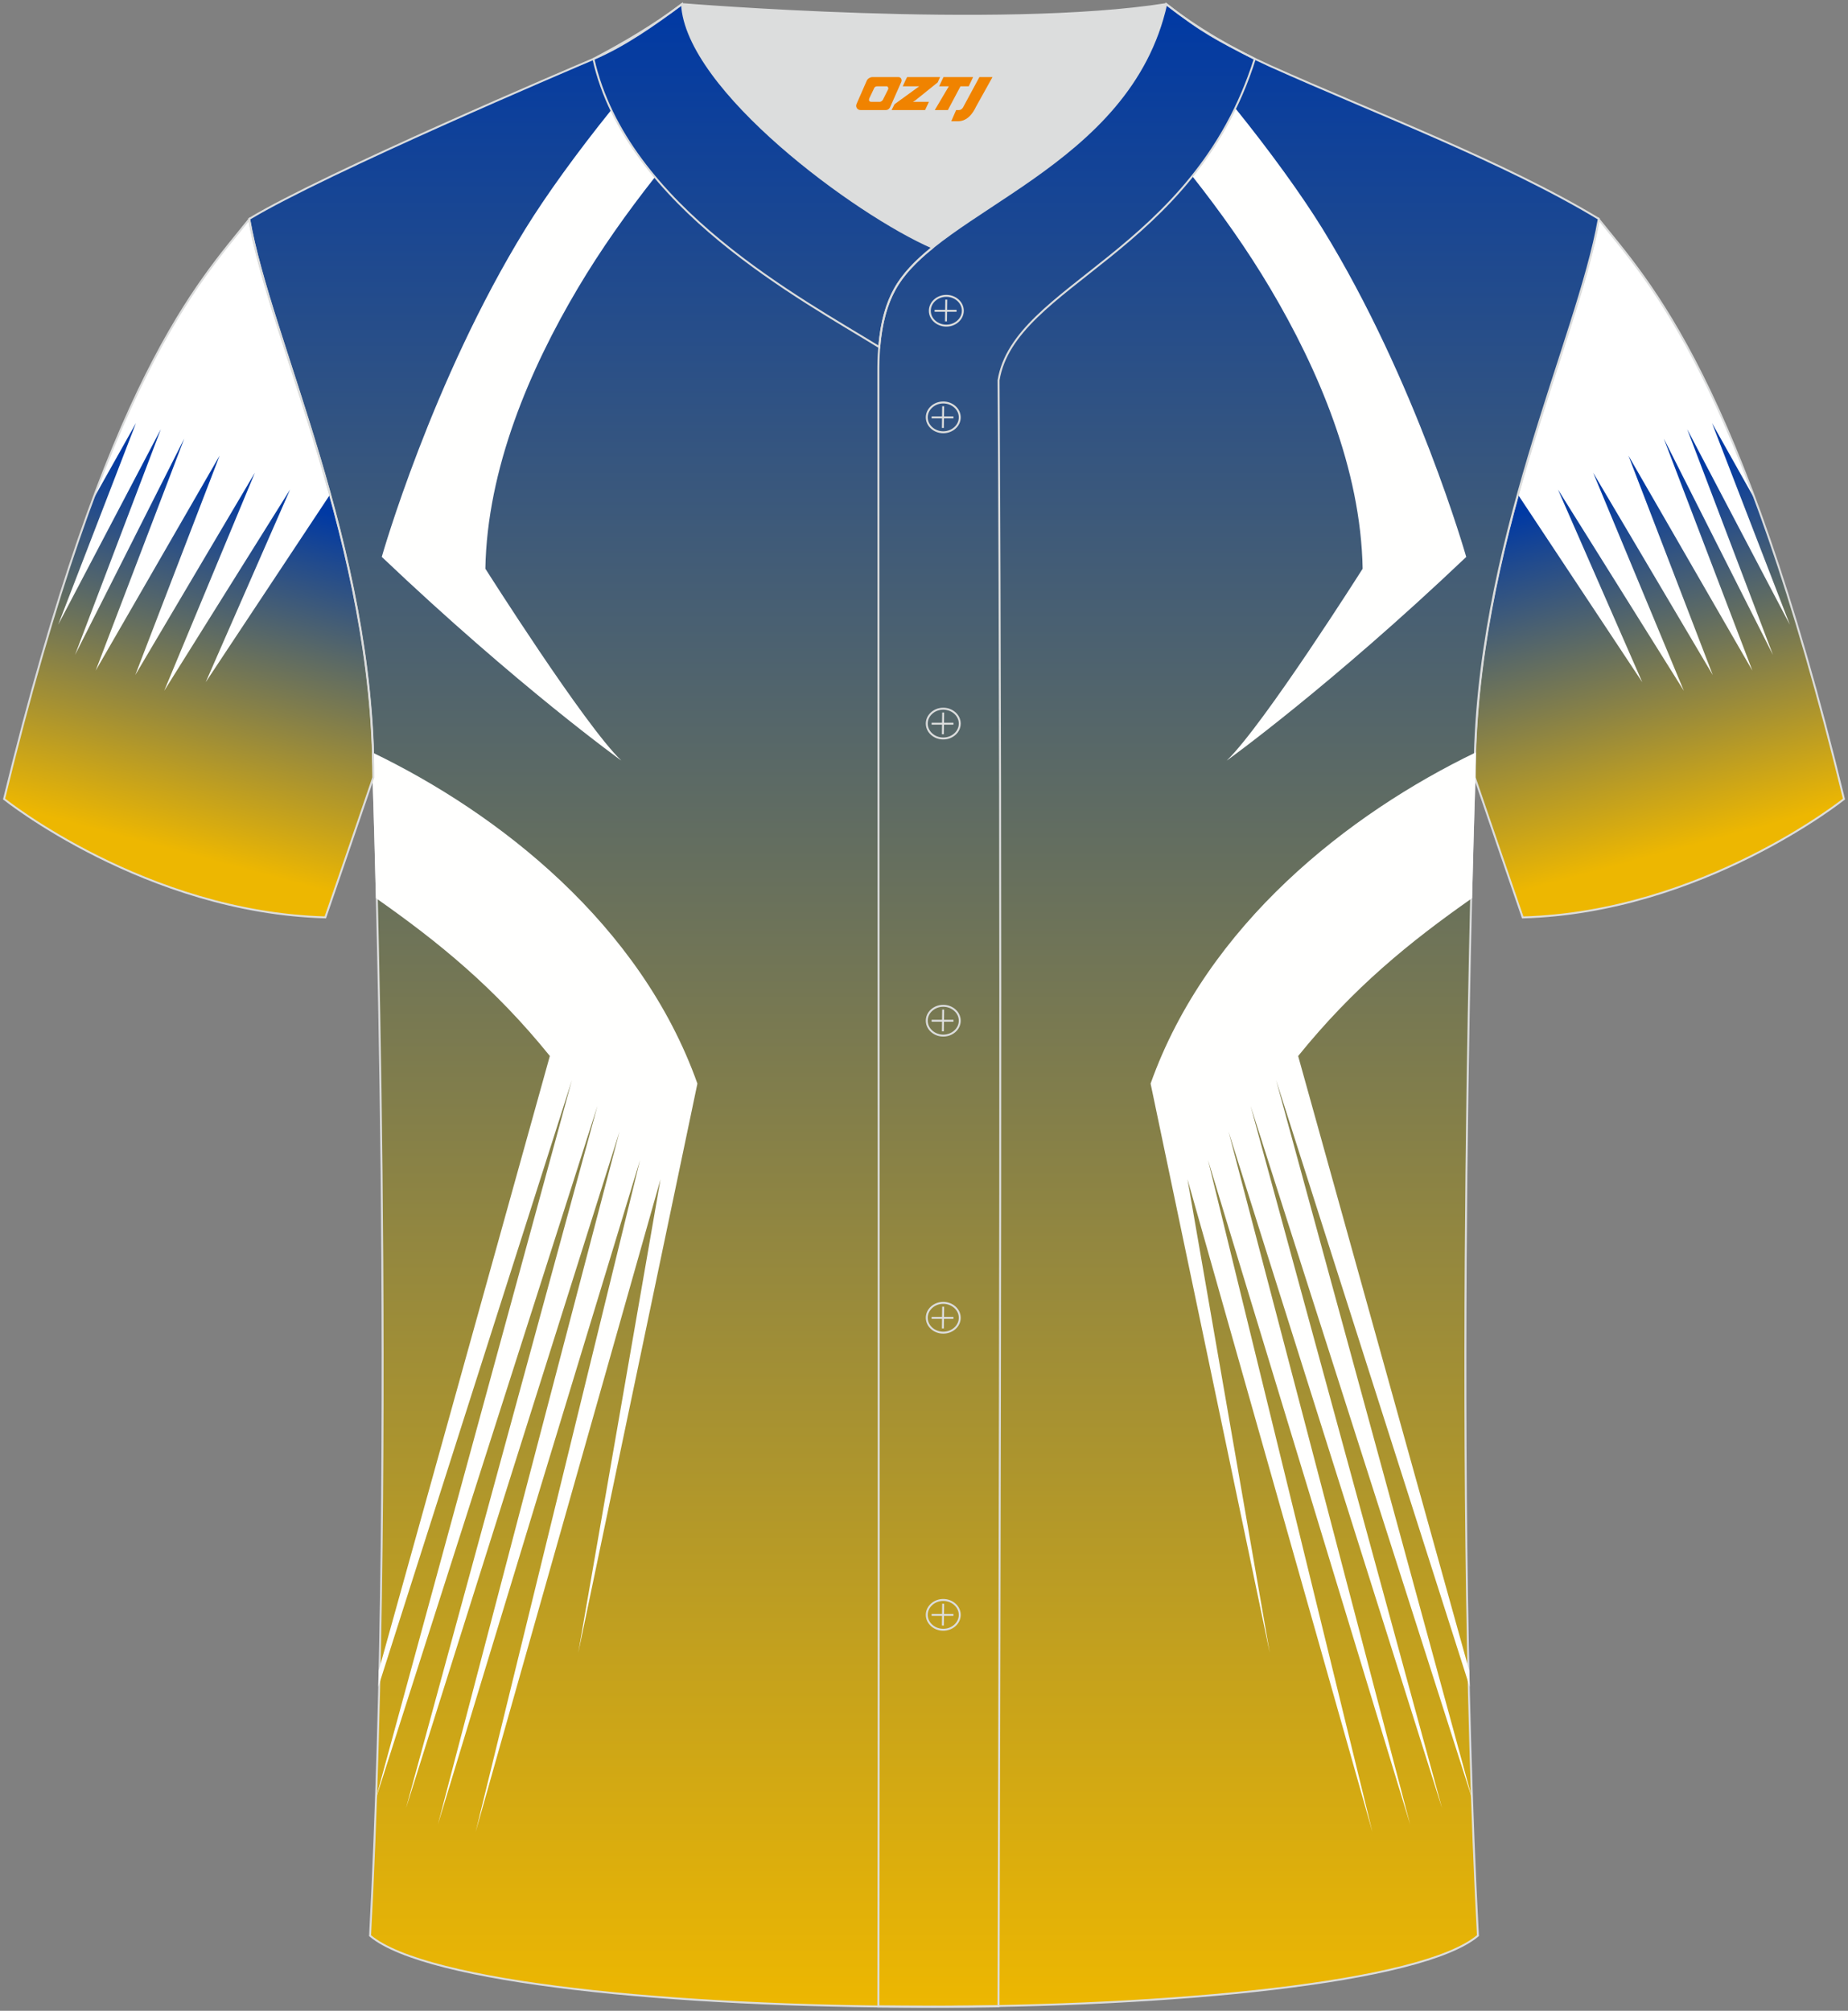 <?xml version="1.0" encoding="utf-8"?>
<!-- Generator: Adobe Illustrator 24.0.0, SVG Export Plug-In . SVG Version: 6.00 Build 0)  -->
<svg xmlns="http://www.w3.org/2000/svg" xmlns:xlink="http://www.w3.org/1999/xlink" version="1.1" id="图层_1" x="0px" y="0px" width="380.86px" height="414.34px" viewBox="0 0 380.86 414.34" enable-background="new 0 0 380.86 414.34" xml:space="preserve">
<rect x="0" y="0" width="380.86" height="414.34" fill="#808080" stroke="none"/>
<g>
	
		<linearGradient id="SVGID_1_" gradientUnits="userSpaceOnUse" x1="14015.63" y1="175.1" x2="14035.141" y2="102.286" gradientTransform="matrix(-1 0 0 1 14361.112 0)">
		<stop offset="0" style="stop-color:#EDB701"/>
		<stop offset="1" style="stop-color:#0039A4"/>
	</linearGradient>
	<path fill-rule="evenodd" clip-rule="evenodd" fill="url(#SVGID_1_)" d="M303.92,160.2c2.73,8.03,9.89,28.84,9.89,28.84   c37.03-1.02,66.21-24.4,66.21-24.4C358.86,77.62,339.74,58.01,329.51,45.2C325.22,69.96,303.92,112.42,303.92,160.2z"/>
	<linearGradient id="SVGID_2_" gradientUnits="userSpaceOnUse" x1="35.381" y1="175.1" x2="54.892" y2="102.286">
		<stop offset="0" style="stop-color:#EDB701"/>
		<stop offset="1" style="stop-color:#0039A4"/>
	</linearGradient>
	<path fill-rule="evenodd" clip-rule="evenodd" fill="url(#SVGID_2_)" d="M76.94,160.2c-2.73,8.03-9.89,28.84-9.89,28.84   c-37.03-1.02-66.21-24.4-66.21-24.4C22,77.62,41.12,58.01,51.35,45.2C55.64,69.96,76.94,112.42,76.94,160.2z"/>
	<g>
		<path fill-rule="evenodd" clip-rule="evenodd" fill="#FFFFFF" d="M365.4,134.96L342.9,90.38l18.25,47.8l-25.54-44.29l17.38,45.2    l-24.65-41.68l18.69,44.93l-25.94-41.46l17.37,39.69l-25.61-38.64c6.37-23.07,14.24-42.71,16.66-56.7    c7.19,8.98,18.75,21.33,32.31,57.96l-8.98-16l16.03,41.53l-21.15-40.28L365.4,134.96z"/>
	</g>
	<g>
		<path fill-rule="evenodd" clip-rule="evenodd" fill="#FFFFFF" d="M15.46,134.96l22.51-44.58l-18.25,47.8l25.54-44.29l-17.38,45.2    l24.65-41.68l-18.69,44.93l25.94-41.46L42.4,140.56l25.61-38.64c-6.37-23.07-14.24-42.71-16.66-56.7    c-7.19,8.98-18.75,21.33-32.31,57.96l8.98-16L12,128.71l21.15-40.28L15.46,134.96z"/>
	</g>
	<path fill-rule="evenodd" clip-rule="evenodd" fill="none" stroke="#DCDDDD" stroke-width="0.4" stroke-miterlimit="22.926" d="   M329.51,45.21c10.24,12.79,29.35,32.41,50.52,119.44c0,0-29.18,23.37-66.21,24.39c0,0-7.17-20.82-9.89-28.84   C303.92,112.43,325.23,69.96,329.51,45.21z"/>
	<linearGradient id="SVGID_3_" gradientUnits="userSpaceOnUse" x1="190.432" y1="413.496" x2="190.432" y2="0.844">
		<stop offset="0" style="stop-color:#EDB701"/>
		<stop offset="1" style="stop-color:#0039A4"/>
	</linearGradient>
	
		<path fill-rule="evenodd" clip-rule="evenodd" fill="url(#SVGID_3_)" stroke="#DCDDDD" stroke-width="0.4" stroke-miterlimit="22.926" d="   M76.27,398.86c5.38-101.42,0.7-238.67,0.7-238.67c0-47.82-21.33-90.31-25.61-115.08c15.77-9.52,66.73-31.17,70.91-32.94   c6.38-2.69,12.75-7.17,18.28-11.32c0,0,65.43,5.41,99.79,0c6.45,5.03,13.91,9.37,21.41,12.74C283.6,23.4,309.8,33.21,329.5,45.1   c-4.29,24.77-25.61,67.26-25.61,115.08c0,0-4.68,137.24,0.7,238.67C281.44,418.38,99.43,418.38,76.27,398.86z"/>
	<path fill-rule="evenodd" clip-rule="evenodd" fill="#FFFFFE" d="M154.45,13.87c-1.55,1.69-3.1,3.39-4.64,5.1   c-1.93-2.27-3.64-4.55-5.05-6.8C147.45,12.76,150.66,13.34,154.45,13.87L154.45,13.87z M134.99,36.49   c-5.79,7.34-11.16,14.93-15.86,22.83c-9.98,16.8-18.73,37.28-19.1,57.86c0,0,20.42,32.25,28.02,39.54c0,0-21.3-15.29-49.37-41.97   c0,0,10.31-36.29,29.6-67.59c4.29-6.95,10.64-15.73,17.69-24.49C128.33,27.63,131.43,32.23,134.99,36.49z"/>
	<path fill-rule="evenodd" clip-rule="evenodd" fill="#FFFFFE" d="M76.7,155.03c26.16,12.6,55.36,35.44,67.03,68.25l-24.56,117.29   l16.96-97.59L98.03,377.46l33.88-138.43L90.25,375.93l37.42-142.75l-44,139.41l39.46-144.71L77.37,370.93l40.49-148.35   L77.97,347.57c0.03-1.09,0.05-2.19,0.07-3.28l35.28-126.7c-11.41-14.11-22.91-23.45-35.85-32.53c-0.37-15.39-0.68-24.61-0.68-24.61   C76.79,158.64,76.76,156.82,76.7,155.03z"/>
	<path fill-rule="evenodd" clip-rule="evenodd" fill="#FFFFFE" d="M226.41,13.87c1.73,1.89,3.46,3.78,5.17,5.7   c1.75-2.31,3.33-4.77,4.69-7.43C233.55,12.74,230.29,13.33,226.41,13.87L226.41,13.87z M245.72,36.3   c5.84,7.4,11.27,15.05,16.01,23.03c9.98,16.8,18.73,37.28,19.1,57.86c0,0-20.42,32.25-28.02,39.54c0,0,21.3-15.29,49.37-41.97   c0,0-10.31-36.29-29.6-67.59c-4.36-7.06-10.83-15.99-18-24.88C252.01,27.61,248.99,32.22,245.72,36.3z"/>
	<path fill-rule="evenodd" clip-rule="evenodd" fill="#FFFFFE" d="M304.16,155.03c-26.16,12.6-55.36,35.44-67.03,68.25l24.56,117.29   l-16.96-97.59l38.11,134.49l-33.88-138.43l41.66,136.91L253.2,233.19l44,139.41l-39.46-144.71l45.75,143.05L263,222.58l39.89,125   c-0.03-1.09-0.05-2.19-0.07-3.28l-35.28-126.7c11.41-14.11,22.91-23.45,35.85-32.53c0.37-15.39,0.68-24.61,0.68-24.61   C304.07,158.64,304.1,156.82,304.16,155.03z"/>
	<path fill-rule="evenodd" clip-rule="evenodd" fill="none" stroke="#DCDDDD" stroke-width="0.4" stroke-miterlimit="22.926" d="   M51.35,45.21C41.12,58,22,77.62,0.84,164.64c0,0,29.18,23.37,66.21,24.39c0,0,7.17-20.82,9.89-28.84   C76.94,112.43,55.63,69.96,51.35,45.21z"/>
	<path fill-rule="evenodd" clip-rule="evenodd" fill="none" stroke="#DCDDDD" stroke-width="0.4" stroke-miterlimit="22.926" d="   M140.56,0.84c-5.88,4.41-11.76,7.88-18.26,11.31c6.82,30.45,43.15,49.63,58.9,59.37c0.43-5.16,1.57-8.98,3.2-11.92   c1.67-3.06,4.4-5.85,7.78-8.59C176.43,44.18,141.45,18.45,140.56,0.84z"/>
	
	<path fill-rule="evenodd" clip-rule="evenodd" fill="#DCDDDD" d="M192.19,51.02c14.78-11.95,42.06-22.78,48.16-50.18   c-34.36,5.41-99.79,0-99.79,0C141.45,18.45,176.43,44.18,192.19,51.02z"/>
	<g>
		<g>
			<path fill-rule="evenodd" clip-rule="evenodd" fill="none" stroke="#DCDDDD" stroke-width="0.4" stroke-miterlimit="22.926" d="     M195.03,67.1c1.87,0,3.4-1.38,3.4-3.07c0-1.7-1.54-3.07-3.4-3.07c-1.87,0-3.4,1.38-3.4,3.07     C191.62,65.73,193.16,67.1,195.03,67.1z"/>
			
				<line fill-rule="evenodd" clip-rule="evenodd" fill="none" stroke="#DCDDDD" stroke-width="0.4" stroke-miterlimit="22.926" x1="195.02" y1="61.74" x2="194.96" y2="66.22"/>
			
				<line fill-rule="evenodd" clip-rule="evenodd" fill="none" stroke="#DCDDDD" stroke-width="0.4" stroke-miterlimit="22.926" x1="192.62" y1="64.04" x2="197.14" y2="64.04"/>
		</g>
		<g>
			<path fill-rule="evenodd" clip-rule="evenodd" fill="none" stroke="#DCDDDD" stroke-width="0.4" stroke-miterlimit="22.926" d="     M194.4,89.07c1.87,0,3.4-1.38,3.4-3.07c0-1.69-1.54-3.07-3.4-3.07c-1.87,0-3.4,1.38-3.4,3.07C191,87.69,192.53,89.07,194.4,89.07     z"/>
			
				<line fill-rule="evenodd" clip-rule="evenodd" fill="none" stroke="#DCDDDD" stroke-width="0.4" stroke-miterlimit="22.926" x1="194.38" y1="83.71" x2="194.32" y2="88.18"/>
			
				<line fill-rule="evenodd" clip-rule="evenodd" fill="none" stroke="#DCDDDD" stroke-width="0.4" stroke-miterlimit="22.926" x1="192" y1="86.01" x2="196.5" y2="86.01"/>
		</g>
		<g>
			<path fill-rule="evenodd" clip-rule="evenodd" fill="none" stroke="#DCDDDD" stroke-width="0.4" stroke-miterlimit="22.926" d="     M194.4,152.17c1.87,0,3.4-1.38,3.4-3.07c0-1.69-1.54-3.07-3.4-3.07c-1.87,0-3.4,1.38-3.4,3.07     C191,150.8,192.53,152.17,194.4,152.17z"/>
			
				<line fill-rule="evenodd" clip-rule="evenodd" fill="none" stroke="#DCDDDD" stroke-width="0.4" stroke-miterlimit="22.926" x1="194.38" y1="146.82" x2="194.32" y2="151.3"/>
			
				<line fill-rule="evenodd" clip-rule="evenodd" fill="none" stroke="#DCDDDD" stroke-width="0.4" stroke-miterlimit="22.926" x1="192" y1="149.12" x2="196.5" y2="149.12"/>
		</g>
		<g>
			<path fill-rule="evenodd" clip-rule="evenodd" fill="none" stroke="#DCDDDD" stroke-width="0.4" stroke-miterlimit="22.926" d="     M194.4,213.39c1.87,0,3.4-1.38,3.4-3.07c0-1.69-1.54-3.07-3.4-3.07c-1.87,0-3.4,1.37-3.4,3.07     C191,212.01,192.53,213.39,194.4,213.39z"/>
			
				<line fill-rule="evenodd" clip-rule="evenodd" fill="none" stroke="#DCDDDD" stroke-width="0.4" stroke-miterlimit="22.926" x1="194.38" y1="208.03" x2="194.32" y2="212.51"/>
			
				<line fill-rule="evenodd" clip-rule="evenodd" fill="none" stroke="#DCDDDD" stroke-width="0.4" stroke-miterlimit="22.926" x1="192" y1="210.33" x2="196.5" y2="210.33"/>
		</g>
		<g>
			<path fill-rule="evenodd" clip-rule="evenodd" fill="none" stroke="#DCDDDD" stroke-width="0.4" stroke-miterlimit="22.926" d="     M194.4,274.6c1.87,0,3.4-1.37,3.4-3.07c0-1.69-1.54-3.07-3.4-3.07c-1.87,0-3.4,1.38-3.4,3.07     C191,273.23,192.53,274.6,194.4,274.6z"/>
			
				<line fill-rule="evenodd" clip-rule="evenodd" fill="none" stroke="#DCDDDD" stroke-width="0.4" stroke-miterlimit="22.926" x1="194.38" y1="269.25" x2="194.32" y2="273.73"/>
			
				<line fill-rule="evenodd" clip-rule="evenodd" fill="none" stroke="#DCDDDD" stroke-width="0.4" stroke-miterlimit="22.926" x1="192" y1="271.55" x2="196.5" y2="271.55"/>
		</g>
		<g>
			<path fill-rule="evenodd" clip-rule="evenodd" fill="none" stroke="#DCDDDD" stroke-width="0.4" stroke-miterlimit="22.926" d="     M194.4,335.82c1.87,0,3.4-1.38,3.4-3.07c0-1.69-1.54-3.07-3.4-3.07c-1.87,0-3.4,1.38-3.4,3.07     C191,334.44,192.53,335.82,194.4,335.82z"/>
			
				<line fill-rule="evenodd" clip-rule="evenodd" fill="none" stroke="#DCDDDD" stroke-width="0.4" stroke-miterlimit="22.926" x1="194.38" y1="330.46" x2="194.32" y2="334.94"/>
			
				<line fill-rule="evenodd" clip-rule="evenodd" fill="none" stroke="#DCDDDD" stroke-width="0.4" stroke-miterlimit="22.926" x1="192" y1="332.76" x2="196.5" y2="332.76"/>
		</g>
	</g>
	
	<path fill-rule="evenodd" clip-rule="evenodd" fill="none" stroke="#DCDDDD" stroke-width="0.4" stroke-miterlimit="22.926" d="   M258.6,12.15c-7.73-3.99-10.62-5.35-18.25-11.31c-7.49,33.66-46.97,42.31-55.94,58.76c-2.05,3.69-3.31,8.75-3.39,16.1   c0,112.62,0.19,225.12,0,337.74c8.35,0,16.42,0.13,24.77-0.03c0.26-111.62,0.66-223.47,0.01-335.07   C209.07,58.56,245.94,52.22,258.6,12.15z"/>
</g>
<g>
	<path fill="#F08300" d="M201.85,15.88l-3.4,6.3c-0.2,0.3-0.5,0.5-0.8,0.5h-0.6l-1,2.3h1.2c2,0.1,3.2-1.5,3.9-3L204.55,15.88h-2.5L201.85,15.88z"/>
	<polygon fill="#F08300" points="194.65,15.88 ,200.55,15.88 ,199.65,17.78 ,197.95,17.78 ,195.35,22.68 ,192.65,22.68 ,195.55,17.78 ,193.55,17.78 ,194.45,15.88"/>
	<polygon fill="#F08300" points="188.65,20.98 ,188.15,20.98 ,188.65,20.68 ,193.25,16.98 ,193.75,15.88 ,186.95,15.88 ,186.65,16.48 ,186.05,17.78 ,188.85,17.78 ,189.45,17.78 ,184.35,21.48    ,183.75,22.68 ,190.35,22.68 ,190.65,22.68 ,191.45,20.98"/>
	<path fill="#F08300" d="M185.15,15.88H179.85C179.35,15.88,178.85,16.18,178.65,16.58L176.55,21.38C176.25,21.98,176.65,22.68,177.35,22.68h5.2c0.4,0,0.7-0.2,0.9-0.6L185.75,16.88C185.95,16.38,185.65,15.88,185.15,15.88z M183.05,18.38L181.95,20.58C181.75,20.88,181.45,20.98,181.35,20.98l-1.8,0C179.35,20.98,178.95,20.88,179.15,20.28l1-2.1c0.1-0.3,0.4-0.4,0.7-0.4h1.9   C182.95,17.78,183.15,18.08,183.05,18.38z"/>
</g>
</svg>